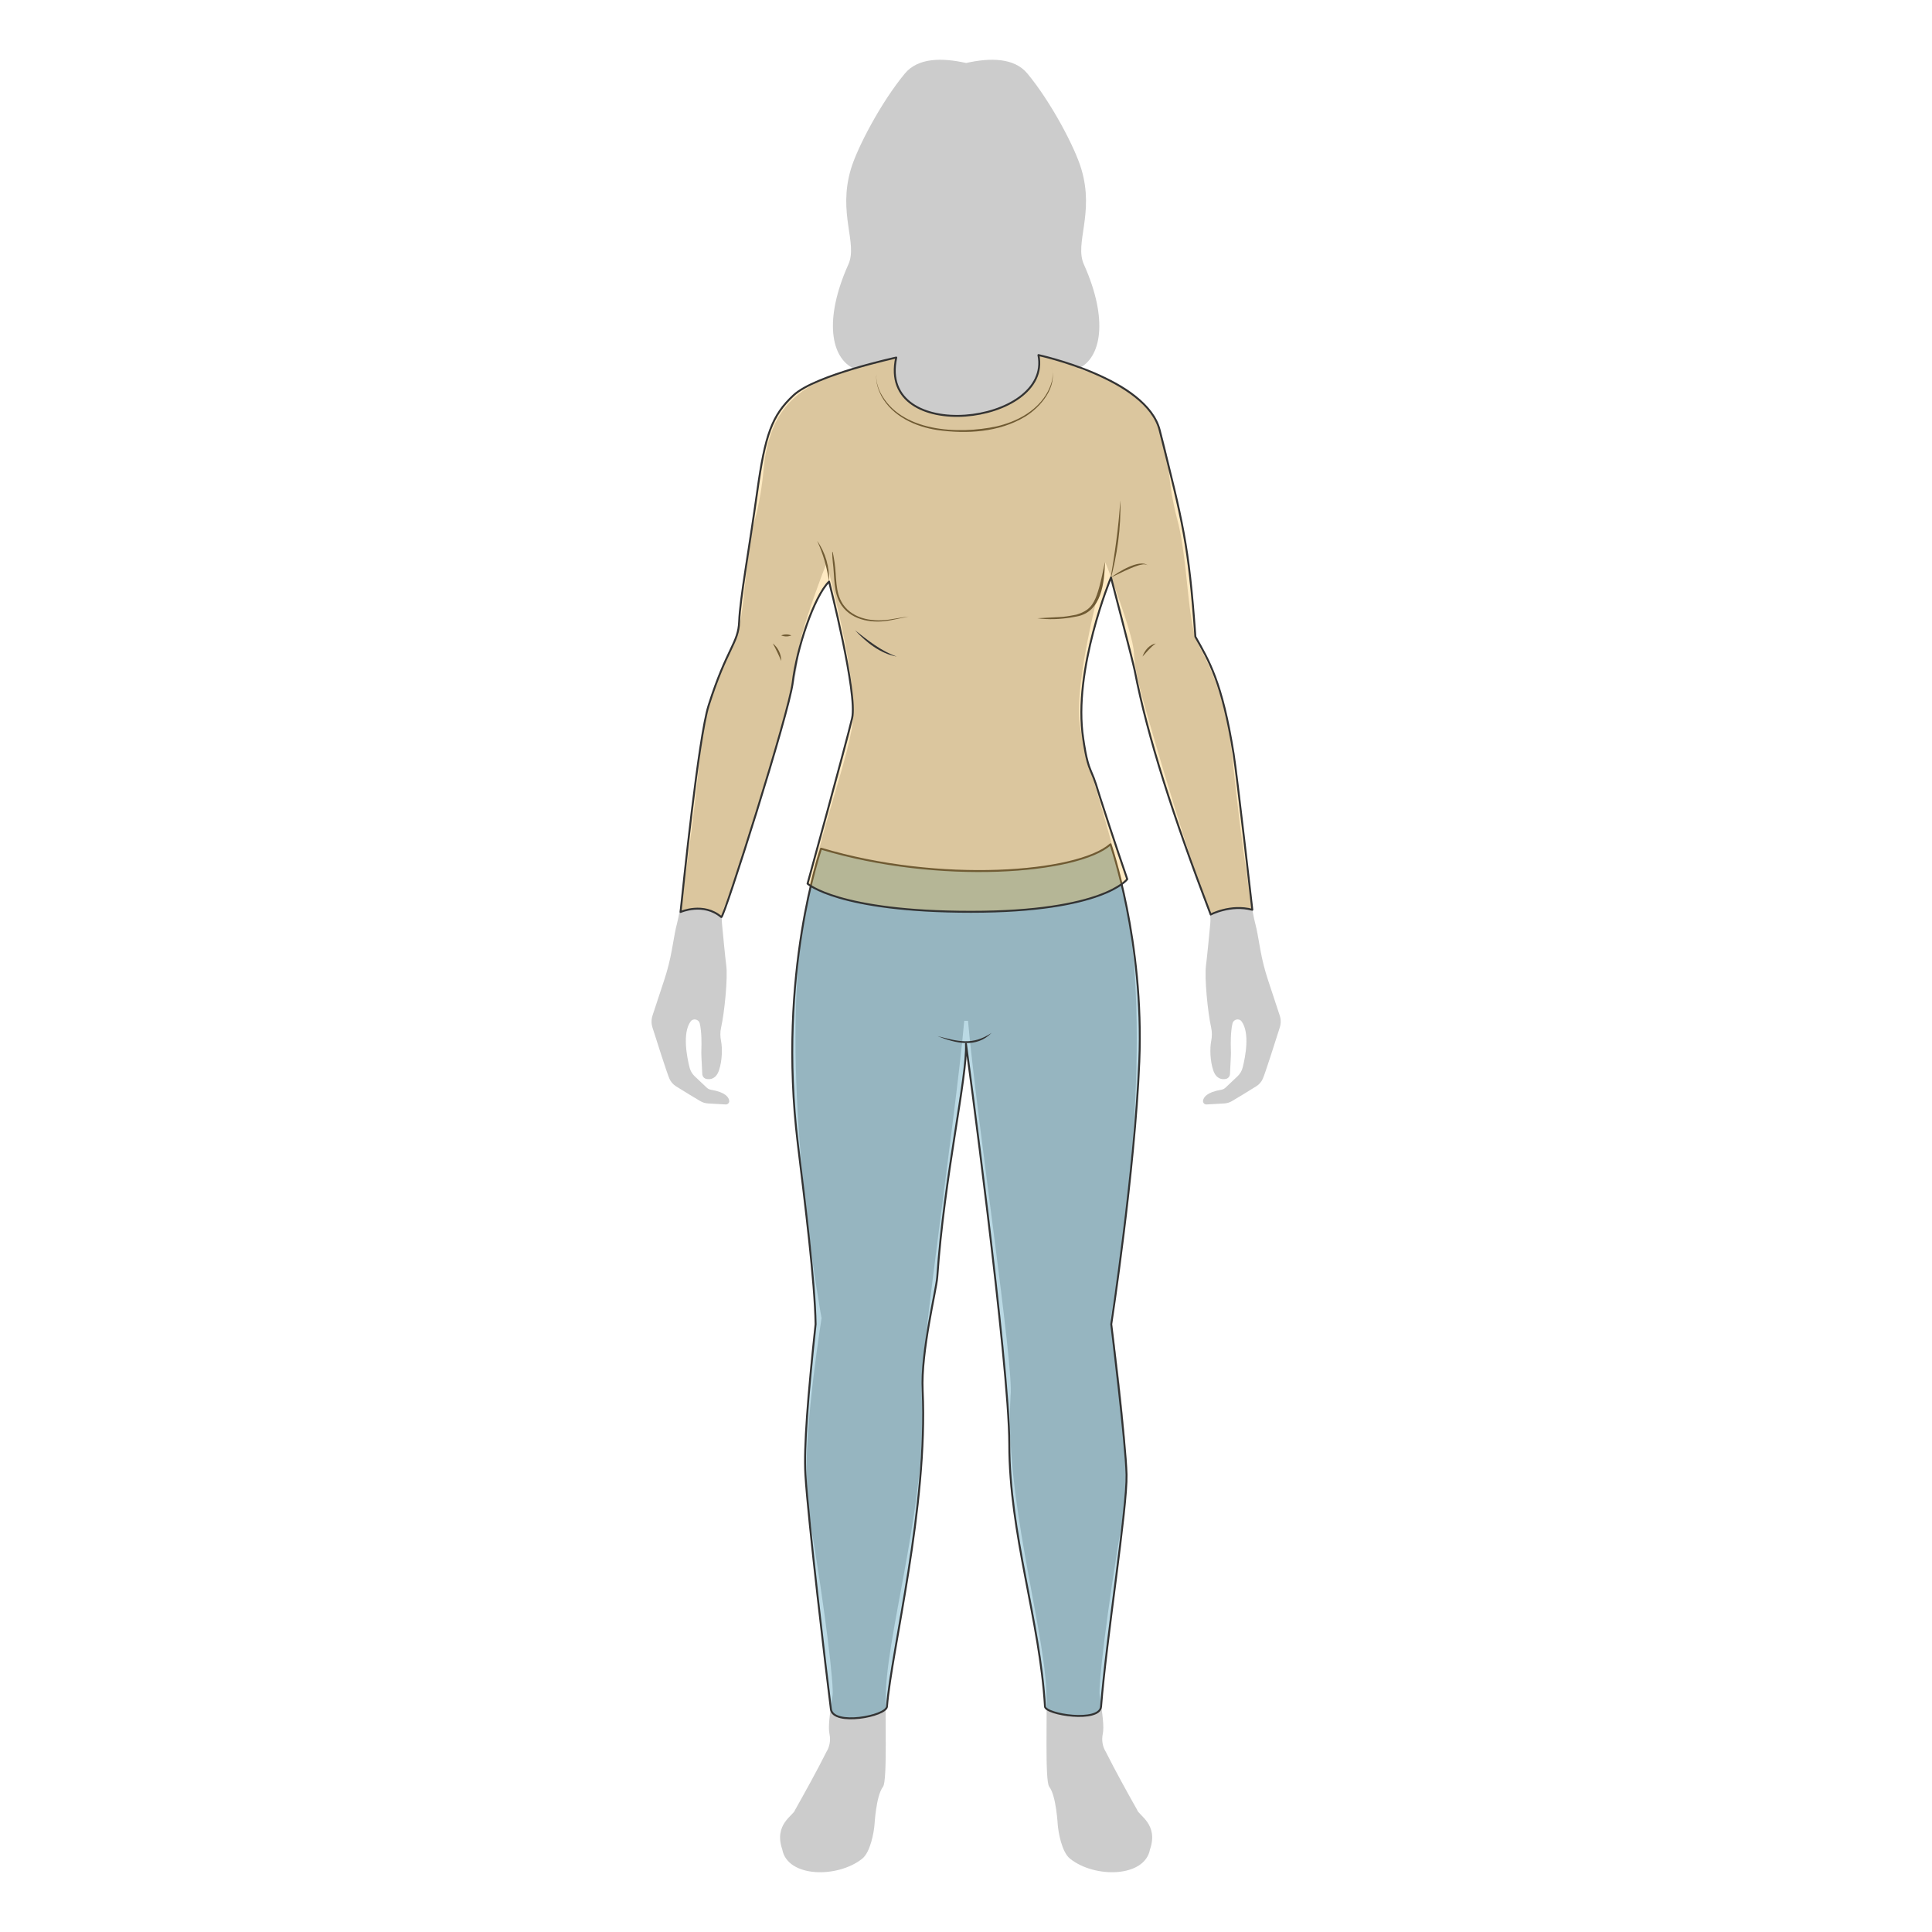 <svg xml:space="preserve" style="enable-background:new 0 0 2000 2000;" viewBox="0 0 2000 2000" y="0px" x="0px" xmlns:xlink="http://www.w3.org/1999/xlink" xmlns="http://www.w3.org/2000/svg" id="Layer_1" version="1.1">
<path d="M1002.083,1056.738c8.971,101.343,47.732,359.119,44.064,387.933
	c-6.279,102.744,33.217,234.611,36.965,303.767c1.291,23.851-1.716,94.983,3.057,101.182c7.335,9.526,8.761,39.496,8.841,39.656
	c0.635,7.6,4.118,28.049,12.769,34.908c25.597,20.339,77.337,19.468,82.69-9.686c9.026-26.093-11.713-35.144-13.269-40.842
	c-10.952-19.473-22.19-39.736-32.352-59.92c-3.452-5.539-4.613-12.163-3.297-18.547c1.611-7.675-0.155-19.628-3.192-40.502
	c-1.316-9.046,6.439-81.234,24.616-188.701c9.211-54.486-8.971-173.661-13.189-201.474c0,0,35.379-189.992,25.142-352.075
	c-5.749-106.726-45.46-199.153-56.463-258.042c-9.051-48.442,26.277-167.171,25.777-172.24c0.135-0.395,28.549,73.244,29.5,92.717
	c1.031,21.559,8.336,44.88,10.367,52.56c8.366,31.476,50.659,173.951,65.884,210.045c2.482,5.884,3.457,12.243,2.877,18.577
	c-1.216,12.849-3.327,34.958-4.458,43.614c-1.636,12.583,1.766,47.967,5.409,64.298c1.001,4.513,0.896,9.156,0,13.694
	c-1.481,7.465-1.191,20.499,2.106,30.265c3.037,9.021,8.921,9.761,12.929,9.021c2.457-0.45,4.278-2.557,4.408-5.063l0.896-18.182
	c0.135-2.452,0.135-4.878,0.03-7.335c-0.21-5.829-0.37-18.177,1.686-26.913c1.031-4.328,6.78-5.699,9.421-2.081
	c8.761,12.003,3.878,36.755,1.106,47.727c-0.871,3.432-2.692,6.544-5.249,9.001l-12.558,11.873
	c-1.191,1.131-2.717,1.846-4.353,2.136c-15.2,2.582-18.392,7.915-18.868,11.373c-0.29,2.136,1.531,3.958,3.692,3.848l18.367-1.056
	c2.742-0.155,5.409-0.976,7.78-2.347c6.359-3.667,18.552-11.238,25.252-15.405c3.062-1.901,5.434-4.673,6.86-7.97
	c2.612-6.044,13.114-39.076,17.522-52.98c1.266-4.013,1.236-8.336-0.08-12.323l-12.193-36.965
	c-3.347-10.132-5.959-20.499-7.835-31.026l-2.847-15.936c-0.715-4.013-1.586-7.995-2.612-11.928
	c-5.173-19.763-17.126-106.146-23.721-173.481c-5.093-51.95-21.294-89.019-31.556-108.017c-4.828-8.916-8.155-18.522-9.922-28.519
	c-5.489-30.951-6.7-75.015-15.3-107.335c-4.673-17.519-7.52-35.434-9.131-53.508c-2.532-28.416-11.583-46.806-15.991-53.877
	c-9.366-15.066-27.969-36.358-77.782-48.917c23.961-10.686,32.056-50.263,6.124-108.098c-9.842-21.952,11.107-52.4-2.537-98.467
	c-6.699-22.717-31.581-69.761-55.932-99.074c-13.564-16.332-38.205-16.517-63.402-10.897c-25.197-5.62-49.868-5.435-63.402,10.897
	c-24.351,29.313-49.208,76.383-55.937,99.074c-13.614,46.067,7.31,76.515-2.532,98.467c-25.937,57.835-17.837,97.412,6.119,108.098
	c-49.783,12.585-68.411,33.878-77.782,48.917c-4.403,7.071-13.429,25.461-15.986,53.877c-1.611,18.074-4.458,35.988-9.131,53.508
	c-8.601,32.32-9.816,76.384-15.3,107.335c-1.771,9.972-5.093,19.603-9.922,28.519c-10.267,18.973-26.463,56.067-31.556,108.017
	c-6.594,67.335-18.547,153.717-23.721,173.481c-1.031,3.958-1.901,7.915-2.612,11.928l-2.852,15.936
	c-1.871,10.502-4.483,20.869-7.835,31.026l-12.188,36.965c-1.321,4.013-1.346,8.311-0.08,12.323
	c4.383,13.904,14.91,46.936,17.522,52.98c1.421,3.297,3.823,6.069,6.86,7.97c6.699,4.168,18.893,11.713,25.247,15.405
	c2.377,1.371,5.043,2.191,7.785,2.347l18.362,1.056c2.166,0.135,3.988-1.711,3.697-3.848c-0.475-3.457-3.642-8.791-18.868-11.373
	c-1.636-0.265-3.137-1.006-4.353-2.136l-12.558-11.873c-2.587-2.432-4.378-5.544-5.254-9.001
	c-2.767-10.972-7.65-35.724,1.111-47.727c2.637-3.587,8.391-2.246,9.421,2.081c2.056,8.736,1.896,21.054,1.686,26.913
	c-0.105,2.457-0.08,4.908,0.025,7.335l0.901,18.182c0.13,2.507,1.926,4.613,4.403,5.063c4.013,0.74,9.872,0,12.929-9.021
	c3.297-9.766,3.587-22.8,2.111-30.265c-0.896-4.538-1.031-9.181,0-13.694c3.667-16.331,7.045-51.714,5.409-64.298
	c-1.136-8.681-3.242-30.766-4.458-43.614c-0.605-6.359,0.37-12.718,2.877-18.577c15.225-36.064,57.518-178.569,65.879-210.045
	c2.036-7.68,9.341-31.001,10.372-52.56c0.921-19.443,29.365-93.112,29.5-92.717c-0.505,5.093,34.823,123.797,25.777,172.24
	c-11.002,58.864-50.714,151.316-56.463,258.042c-10.212,162.083,25.142,352.075,25.142,352.075
	c-4.223,27.784-22.4,146.963-13.194,201.474c18.182,107.467,25.937,179.655,24.621,188.701c-3.012,20.874-4.778,32.827-3.197,40.502
	c1.346,6.384,0.16,13.034-3.297,18.547c-10.157,20.183-21.394,40.422-32.346,59.92c-1.531,5.699-22.27,14.75-13.269,40.842
	c5.354,29.184,57.093,30.025,82.685,9.686c8.656-6.859,12.113-27.308,12.773-34.908c0.08-0.16,1.531-30.13,8.836-39.656
	c4.778-6.199,1.796-77.331,3.062-101.182c3.722-69.181,43.244-201.054,36.965-303.767c-3.667-28.814,35.093-286.591,44.064-387.933" style="fill:#CCCCCC;"></path>
<path d="M849.952,878.519c0,0-45.41,129.176-24.116,304.978
	c7.57,62.637,17.782,143.345,18.467,187.33c-7.915,73.879-12.213,127.62-10.552,155.669c2.637,44.855,21.845,206.908,26.383,242.737
	c2.242,17.652,57.258,7.415,58.049-2.637c4.458-57.438,42.558-206.778,36.935-327.168c-1.896-40.527,14.169-103.799,15.12-117.413
	c7.31-105.245,31.161-206.883,29.735-241.416c0,0,44.855,330.965,44.855,414.236c0,93.557,31.661,182.051,36.94,271.761
	c0.5,8.335,56.728,16.991,58.044,0c5.278-68.601,27.228-206.117,26.388-240.1c-0.846-33.983-15.831-155.669-15.831-155.669
	s24.296-157.83,29.019-271.761c5.173-125.038-29.815-225.06-29.815-225.06C1115.909,904.086,972.663,915.429,849.952,878.519z" style="opacity:0.3;fill:#1A81A6;enable-background:new    ;"></path>
<path d="M849.952,878.519
	c0,0-45.41,129.176-24.116,304.978c7.57,62.637,17.782,143.345,18.467,187.33c-7.915,73.879-12.213,127.62-10.552,155.669
	c2.637,44.855,21.845,206.908,26.383,242.737c2.242,17.652,57.258,7.415,58.049-2.637c4.458-57.438,42.558-206.778,36.935-327.168
	c-1.896-40.527,14.169-103.799,15.12-117.413c7.31-105.245,31.161-206.883,29.735-241.416c0,0,44.855,330.965,44.855,414.236
	c0,93.557,31.661,182.051,36.94,271.761c0.5,8.335,56.728,16.991,58.044,0c5.278-68.601,27.228-206.117,26.388-240.1
	c-0.846-33.983-15.831-155.669-15.831-155.669s24.296-157.83,29.019-271.761c5.173-125.038-29.815-225.06-29.815-225.06
	C1115.909,904.086,972.663,915.429,849.952,878.519z" style="fill:none;stroke:#333333;stroke-width:2.001;stroke-linecap:round;stroke-linejoin:round;"></path>
<path d="M1026.514,1069.256c-15.886,15.886-36.76,11.022-56.067,3.297
	C991.626,1078.032,1006.726,1082.45,1026.514,1069.256z" style="fill:#333333;"></path>
<path d="M863.931,582.112c2.272,14.615,0.215,30.68,8.711,43.504c11.002,15.886,32.607,18.627,50.419,15.355
	c23.145-3.702,23.441-3.858,0.16,0.846c-18.207,3.958-40.687,1.266-52.085-15.17c-8.866-13.009-6.915-29.47-8.971-44.219
	C861.614,577.849,860.429,559.526,863.931,582.112z" style="fill:#333333;"></path>
<path d="M1143.847,581.767c-0.475,21.294-3.537,51.74-29.129,56.383l-6.729,1.216
	c-11.268,1.741-22.77,2.186-34.088,0.66c9.526-0.66,23.245-1.161,27.123-1.561c3.878-0.395,9.446-1.421,13.324-2.186
	C1132.055,630.614,1135.352,623.379,1143.847,581.767z" style="fill:#333333;"></path>
<path d="M1149.046,602.37c4.773-27.994,8.996-56.065,10.657-84.428
	C1160.704,546.385,1156.406,574.932,1149.046,602.37z" style="fill:#333333;"></path>
<path d="M1150.072,597.782c7.36-5.619,29.395-19.288,37.915-12.638c-3.032-1.766-6.625-0.66-9.762,0.21
	C1168.464,588.521,1159.413,593.479,1150.072,597.782z" style="fill:#333333;"></path>
<path d="M858.232,602.005c-2.111-14.54-6.144-28.654-12.268-42.033
	C854.515,572.055,858.843,587.225,858.232,602.005z" style="fill:#333333;"></path>
<path d="M907.52,387.734c-0.635,2.48-0.29,5.198,0.105,7.652c0.766,3.72,1.981,7.493,3.722,10.897
	c20.739,41.002,80.789,43.588,120.495,35.065c19.708-4.644,39.366-14.617,50.554-32.057c5.279-8.391,9.606-19.287,5.884-29.102
	c7.02,20-11.002,41.398-27.203,51.213c-26.938,16.2-60.21,17.994-90.655,13.799c-22.745-3.404-46.491-14.221-57.944-35.171
	c-2.927-5.725-5.248-12.031-5.379-18.495l0.025-1.926l0.42-1.9L907.52,387.734z" style="fill:#333333;"></path>
<path d="M808.684,684.165c-2.637-6.359-5.359-12.033-8.656-18.072
	C805.467,670.311,808.789,677.305,808.684,684.165z" style="fill:#333333;"></path>
<path d="M1182.713,679.677c2.056-6.199,7.07-12.343,13.769-13.584
	C1190.969,669.945,1187.276,674.824,1182.713,679.677z" style="fill:#333333;"></path>
<path d="M808.684,657.782c3.507-1.346,7.07-1.376,10.552,0C815.754,659.153,812.192,659.128,808.684,657.782z" style="fill:#333333;"></path>
<path d="M1074.982,367.576c0,0,112.055,24.01,125.539,77.834
	c23.771,95.011,30.025,116.883,36.94,213.713c13.849,24.646,27.648,46.546,39.576,121.371c3.642,22.9,19.368,161.317,19.368,161.317
	c-22.455-6.044-43.114,4.908-43.114,4.908c-38.656-101.348-65.303-183.532-78.677-252.768c-1.636-8.496-24.511-96.169-24.511-96.169
	s-39.816,96.014-28.734,166.881c0.71,4.513,2.927,22.19,7.57,32.692c5.118,11.608,6.414,17.347,9.842,28.074
	c12.904,40.367,28.154,84.666,28.154,84.666s-24.141,33.797-161.658,33.797s-169.283-29.129-169.283-29.129
	s40.182-145.797,46.091-171.154c5.914-25.357-23.826-141.579-23.826-141.579c-15.831,15.831-33.532,69.441-37.65,104.59
	c-3.637,31.026-71.317,244.398-73.874,242.737c-18.472-15.831-42.218-5.279-42.218-5.279
	c2.642-24.802,18.602-180.921,29.024-213.712c18.943-59.685,30.871-64.328,31.661-87.073c0.791-22.74,10.557-76.091,18.707-134.639
	c8.155-58.547,15.095-78.491,37.535-99.441c22.435-20.95,106.366-39.078,106.366-39.078
	c-20.128,91.106,161.923,69.998,147.198-2.559H1074.982z" style="opacity:0.3;fill:#FFB733;enable-background:new    ;"></path>
<path d="M1074.982,367.576
	c0,0,112.055,24.01,125.539,77.834c23.771,95.011,30.025,116.883,36.94,213.713c13.849,24.646,27.648,46.546,39.576,121.371
	c3.642,22.9,19.368,161.317,19.368,161.317c-22.455-6.044-43.114,4.908-43.114,4.908c-38.656-101.348-65.303-183.532-78.677-252.768
	c-1.636-8.496-24.511-96.169-24.511-96.169s-39.816,96.014-28.734,166.881c0.71,4.513,2.927,22.19,7.57,32.692
	c5.118,11.608,6.609,17.952,9.842,28.074c12.904,40.367,28.154,84.666,28.154,84.666s-24.141,33.797-161.658,33.797
	s-169.283-29.129-169.283-29.129s40.182-145.797,46.091-171.154c5.914-25.357-23.826-141.579-23.826-141.579
	c-15.831,15.831-33.532,69.441-37.65,104.59c-3.637,31.026-71.317,244.398-73.874,242.737c-18.472-15.831-42.218-5.279-42.218-5.279
	c2.642-24.802,18.602-180.921,29.024-213.712c18.943-59.685,30.871-64.328,31.661-87.073c0.791-22.74,10.557-76.091,18.707-134.639
	c8.155-58.547,15.095-78.491,37.535-99.441c22.435-20.95,106.366-39.078,106.366-39.078
	c-20.128,91.106,161.923,69.998,147.198-2.559H1074.982z" style="fill:none;stroke:#333333;stroke-width:2.001;stroke-linecap:round;stroke-linejoin:round;"></path>
<path d="M885.2,652.504c13.404,10.472,26.883,21.449,43.139,27.173
	C911.243,676.62,896.728,664.982,885.2,652.504z" style="fill:#333333;"></path>
</svg>
